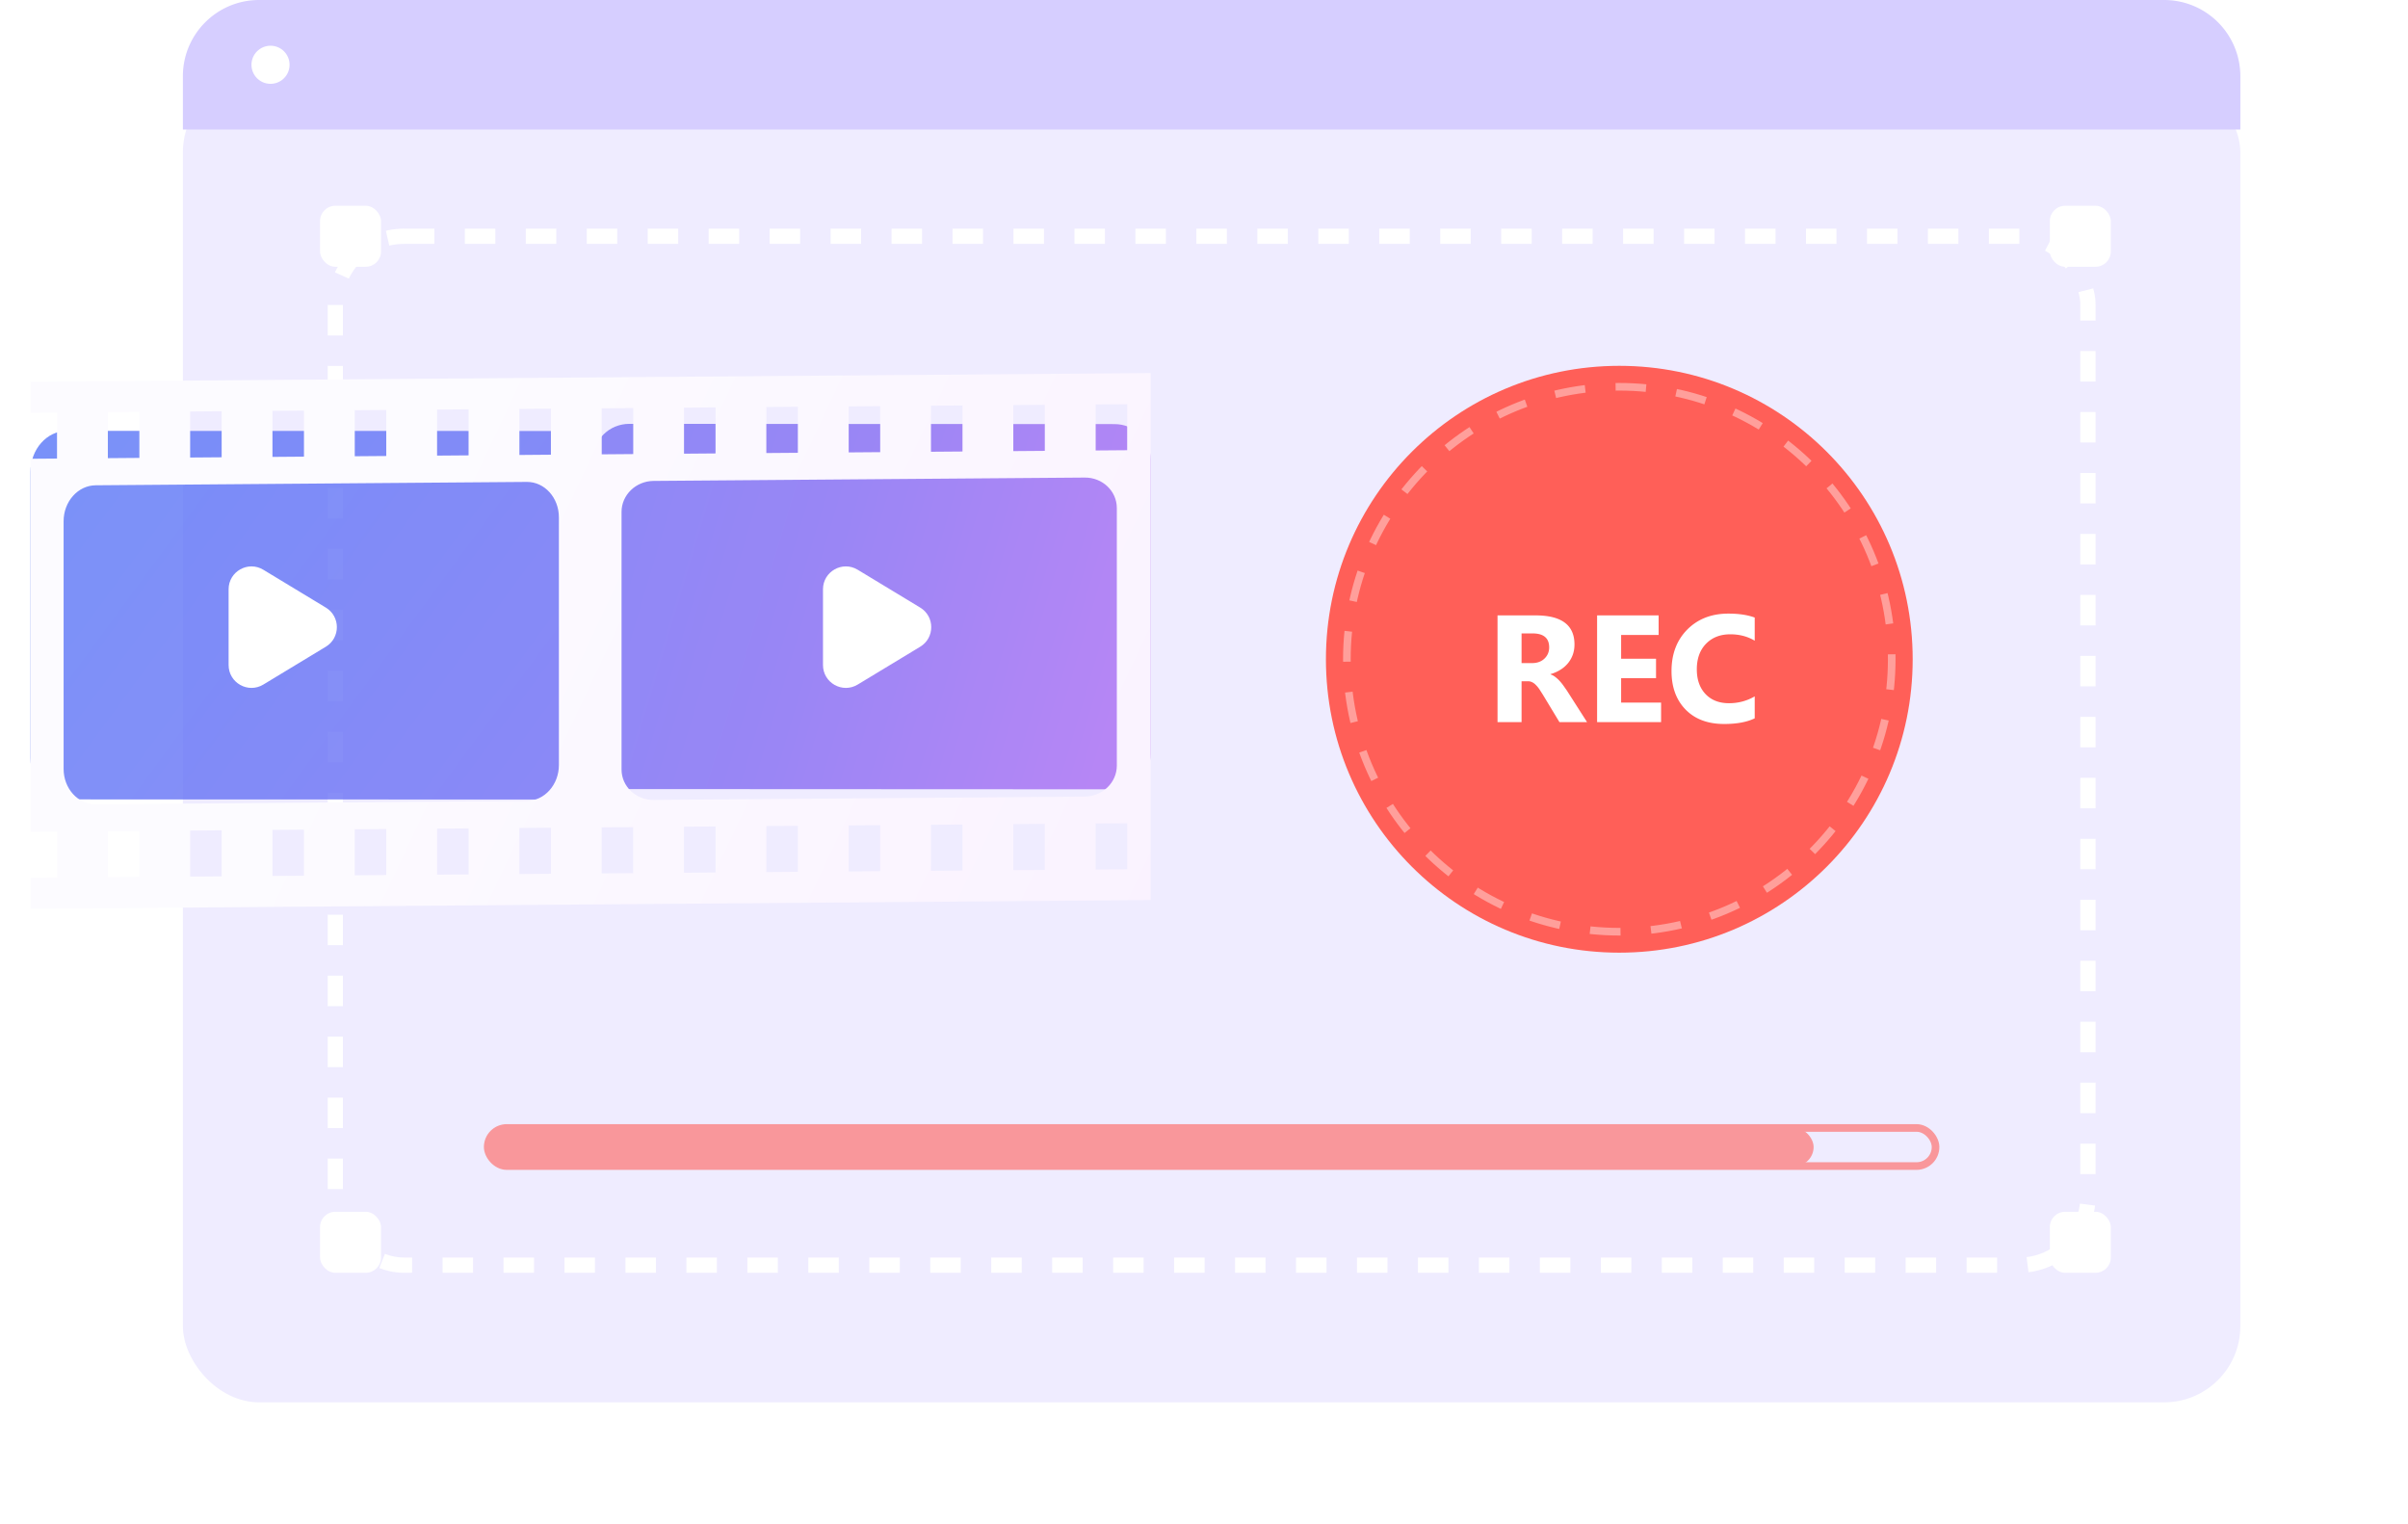 <svg xmlns="http://www.w3.org/2000/svg" width="316" height="200" fill="none" xmlns:v="https://vecta.io/nano"><style><![CDATA[.B{fill:#fff}.C{color-interpolation-filters:sRGB}.D{flood-opacity:0}.E{fill-rule:evenodd}]]></style><g filter="url(#A)"><rect x="24" width="270" height="174" rx="10" fill="#efecff"/></g><g filter="url(#B)"><rect x="43" y="25" width="232" height="137" rx="10" fill="#efecff"/><rect x="44" y="26" width="230" height="135" rx="9" stroke="#fff" stroke-width="2" stroke-dasharray="4 4"/></g><g filter="url(#C)" class="B"><rect x="269" y="23" width="8" height="8" rx="2"/></g><g filter="url(#D)" class="B"><rect x="42" y="23" width="8" height="8" rx="2"/></g><g filter="url(#E)" class="B"><rect x="42" y="155" width="8" height="8" rx="2"/></g><g filter="url(#F)" class="B"><rect x="269" y="155" width="8" height="8" rx="2"/></g><g opacity=".8"><path d="M73.071 104.904l-64.29-.014C6.141 104.888 4 102.469 4 99.484V61.94c0-2.984 2.14-5.404 4.781-5.404l64.29.014c2.64.002 4.781 2.421 4.781 5.405V99.5c-.001 2.987-2.141 5.405-4.781 5.404z" fill="url(#H)"/><path d="M146.265 103.566l-63.677-.031c-2.615-.002-4.736-2.065-4.736-4.612v-38.7c0-2.547 2.12-4.608 4.736-4.608l63.677.031c2.615.002 4.736 2.066 4.736 4.612v38.7c-.002 2.548-2.121 4.611-4.736 4.608z" fill="url(#I)"/></g><path d="M120.76 79.723c1.928 1.167 1.928 3.966 0 5.133l-8.207 4.967c-1.999 1.21-4.553-.229-4.553-2.567v-9.934c0-2.337 2.554-3.777 4.553-2.567l8.207 4.967zm-78 0c1.929 1.167 1.929 3.966 0 5.133l-8.206 4.967c-2 1.21-4.554-.229-4.554-2.567v-9.934c0-2.337 2.554-3.777 4.553-2.567l8.206 4.967z" class="B E"/><g filter="url(#G)" class="E"><path d="M4 46.094v4.062l3.483-.028v6.04L4 56.195v48.945l3.483-.028v6.041L4 111.18v4.062l147-1.145V44.949L4 46.094zm128.976 3.056l4.134-.032v6.04l-4.134.032v-6.04zm-6.669.052l-4.135.032v6.04l4.135-.032v-6.04zm-14.933.118l4.134-.032v6.04l-4.134.032v-6.04zm-6.673.052l-4.135.032v6.04l4.135-.032v-6.04zm-14.938.117l4.136-.033v6.04l-4.136.033v-6.04zm-6.663.051l-4.136.033v6.04l4.136-.033v-6.04zm-14.939.116l4.136-.033v6.04l-4.136.034v-6.041zm-6.669.053l-4.134.032v6.04l4.134-.032v-6.04zm-14.937.116l4.134-.032v6.04l-4.134.032v-6.04zm-6.665.053l-4.134.032v6.04l4.134-.032v-6.04zm-14.937.114l4.134-.032V56l-4.134.032v-6.04zm-6.663.051l-4.136.034v6.038l4.136-.033v-6.04zm0 61.025l-4.136.033v-6.039l4.136-.033v6.039zm6.663-.049l4.134-.032v-6.04l-4.134.033v6.039zm14.937-.117l-4.134.032v-6.04l4.134-.032v6.04zm6.665-.053l4.134-.033v-6.039l-4.134.032v6.04zm14.938-.115l-4.134.032v-6.039l4.134-.032v6.039zm6.669-.053l4.136-.033v-6.039l-4.136.033v6.039zm5.182-14.302c0 2.584-1.885 4.694-4.208 4.711l-56.58.442c-2.323.018-4.208-2.062-4.208-4.645v-32.5c0-2.584 1.885-4.694 4.208-4.711l56.58-.442c2.323-.018 4.208 2.062 4.208 4.645v32.5zm5.608 14.22l4.136-.033v-6.039l-4.136.032v6.04zm14.947-.118l-4.136.033v-6.04l4.136-.033v6.04zm6.667-.052l4.135-.032v-6.04l-4.135.032v6.04zm14.942-.118l-4.134.032v-6.039l4.134-.032v6.039zm6.664-.053l4.135-.032v-6.039l-4.135.032v6.039zm14.938-.116l-4.134.032v-6.04l4.134-.033v6.041zM81.565 96.966c0 2.224 1.885 4.011 4.208 3.994l56.579-.441c2.324-.019 4.208-1.836 4.208-4.06V62.655c0-2.224-1.884-4.012-4.208-3.994l-56.579.441c-2.324.019-4.208 1.837-4.208 4.06v33.804zm66.353 13.091l-4.134.032v-6.039l4.134-.032v6.039zm-4.134-54.952l4.134-.032v-6.04l-4.134.032v6.04z" fill="url(#J)"/></g><circle cx="212.5" cy="86.5" r="38.5" fill="#ff5f58"/><path d="M208.268 94.75h-3.623l-2.178-3.604-.469-.732c-.15-.215-.303-.397-.459-.547-.15-.156-.309-.273-.478-.352a1.15 1.15 0 0 0-.538-.127h-.849v5.361h-3.154V80.746h5c3.398 0 5.097 1.27 5.097 3.809 0 .488-.075.941-.224 1.358a3.79 3.79 0 0 1-.635 1.113 4.01 4.01 0 0 1-.996.859c-.384.241-.814.43-1.289.566v.039a1.95 1.95 0 0 1 .605.322 4.13 4.13 0 0 1 .567.508 6.34 6.34 0 0 1 .517.635l.459.654 2.647 4.141zm-8.594-11.641v3.897h1.367c.677 0 1.221-.195 1.631-.586.417-.397.625-.889.625-1.475 0-1.224-.733-1.836-2.197-1.836h-1.426zm18.31 11.641h-8.398V80.746h8.076v2.568h-4.922v3.115h4.58v2.559h-4.58v3.203h5.244v2.559zm12.286-.498c-1.023.495-2.357.742-4.004.742-2.149 0-3.838-.632-5.069-1.894s-1.845-2.946-1.845-5.049c0-2.239.69-4.056 2.07-5.449 1.387-1.393 3.183-2.09 5.39-2.09 1.368 0 2.52.172 3.458.518v3.037c-.938-.56-2.006-.84-3.204-.84-1.315 0-2.376.413-3.183 1.24s-1.211 1.947-1.211 3.359c0 1.354.381 2.435 1.142 3.242.762.801 1.788 1.201 3.077 1.201 1.23 0 2.356-.299 3.379-.898v2.881z" class="B"/><circle opacity=".4" cx="212.5" cy="86.5" r="35.75" stroke="#fff" stroke-dasharray="4"/><g opacity=".6"><rect x="64" y="148" width="190" height="5" rx="2.5" stroke="#ff5f58"/><rect x="64" y="148" width="174" height="5" rx="2.5" fill="#ff5f58"/></g><path d="M24 10c0-5.523 4.477-10 10-10h250a10 10 0 0 1 10 10v7H24v-7z" fill="#d6ceff"/><circle cx="35.5" cy="8.5" r="2.5" class="B"/><defs><filter id="A" x="14" y="0" width="290" height="194" filterUnits="userSpaceOnUse" class="C"><feFlood result="A" class="D"/><feColorMatrix in="SourceAlpha" values="0 0 0 0 0 0 0 0 0 0 0 0 0 0 0 0 0 0 127 0"/><feOffset dy="10"/><feGaussianBlur stdDeviation="5"/><feColorMatrix values="0 0 0 0 0 0 0 0 0 0 0 0 0 0 0 0 0 0 0.05 0"/><feBlend in2="A"/><feBlend in="SourceGraphic"/></filter><filter id="B" x="38" y="25" width="242" height="147" filterUnits="userSpaceOnUse" class="C"><feFlood result="A" class="D"/><feColorMatrix in="SourceAlpha" values="0 0 0 0 0 0 0 0 0 0 0 0 0 0 0 0 0 0 127 0"/><feOffset dy="5"/><feGaussianBlur stdDeviation="2.5"/><feColorMatrix values="0 0 0 0 0 0 0 0 0 0 0 0 0 0 0 0 0 0 0.1 0"/><feBlend in2="A"/><feBlend in="SourceGraphic"/></filter><filter id="C" x="265" y="23" width="16" height="16" filterUnits="userSpaceOnUse" class="C"><feFlood result="A" class="D"/><feColorMatrix in="SourceAlpha" values="0 0 0 0 0 0 0 0 0 0 0 0 0 0 0 0 0 0 127 0" result="B"/><feOffset dy="4"/><feGaussianBlur stdDeviation="2"/><feComposite in2="B" operator="out"/><feColorMatrix values="0 0 0 0 0 0 0 0 0 0 0 0 0 0 0 0 0 0 0.1 0"/><feBlend in2="A"/><feBlend in="SourceGraphic"/></filter><filter id="D" x="38" y="23" width="16" height="16" filterUnits="userSpaceOnUse" class="C"><feFlood result="A" class="D"/><feColorMatrix in="SourceAlpha" values="0 0 0 0 0 0 0 0 0 0 0 0 0 0 0 0 0 0 127 0" result="B"/><feOffset dy="4"/><feGaussianBlur stdDeviation="2"/><feComposite in2="B" operator="out"/><feColorMatrix values="0 0 0 0 0 0 0 0 0 0 0 0 0 0 0 0 0 0 0.1 0"/><feBlend in2="A"/><feBlend in="SourceGraphic"/></filter><filter id="E" x="38" y="155" width="16" height="16" filterUnits="userSpaceOnUse" class="C"><feFlood result="A" class="D"/><feColorMatrix in="SourceAlpha" values="0 0 0 0 0 0 0 0 0 0 0 0 0 0 0 0 0 0 127 0" result="B"/><feOffset dy="4"/><feGaussianBlur stdDeviation="2"/><feComposite in2="B" operator="out"/><feColorMatrix values="0 0 0 0 0 0 0 0 0 0 0 0 0 0 0 0 0 0 0.1 0"/><feBlend in2="A"/><feBlend in="SourceGraphic"/></filter><filter id="F" x="265" y="155" width="16" height="16" filterUnits="userSpaceOnUse" class="C"><feFlood result="A" class="D"/><feColorMatrix in="SourceAlpha" values="0 0 0 0 0 0 0 0 0 0 0 0 0 0 0 0 0 0 127 0" result="B"/><feOffset dy="4"/><feGaussianBlur stdDeviation="2"/><feComposite in2="B" operator="out"/><feColorMatrix values="0 0 0 0 0 0 0 0 0 0 0 0 0 0 0 0 0 0 0.1 0"/><feBlend in2="A"/><feBlend in="SourceGraphic"/></filter><filter id="G" x="0" y="44.949" width="155" height="78.293" filterUnits="userSpaceOnUse" class="C"><feFlood result="A" class="D"/><feColorMatrix in="SourceAlpha" values="0 0 0 0 0 0 0 0 0 0 0 0 0 0 0 0 0 0 127 0" result="B"/><feOffset dy="4"/><feGaussianBlur stdDeviation="2"/><feComposite in2="B" operator="out"/><feColorMatrix values="0 0 0 0 0 0 0 0 0 0 0 0 0 0 0 0 0 0 0.15 0"/><feBlend in2="A"/><feBlend in="SourceGraphic"/></filter><linearGradient id="H" x1="-369.076" y1="145.781" x2="27.588" y2="437.312" gradientUnits="userSpaceOnUse"><stop stop-color="#00c7c5"/><stop offset=".092" stop-color="#09beca"/><stop offset=".24" stop-color="#21a7d9"/><stop offset=".427" stop-color="#4881f1"/><stop offset=".47" stop-color="#5277f7"/><stop offset=".793" stop-color="#836df3"/><stop offset="1" stop-color="#bb6df3"/></linearGradient><linearGradient id="I" x1="-237.031" y1="327.82" x2="73.65" y2="420.446" gradientUnits="userSpaceOnUse"><stop stop-color="#00c7c5"/><stop offset=".092" stop-color="#09beca"/><stop offset=".24" stop-color="#21a7d9"/><stop offset=".427" stop-color="#4881f1"/><stop offset=".47" stop-color="#5277f7"/><stop offset=".793" stop-color="#836df3"/><stop offset="1" stop-color="#bb6df3"/></linearGradient><linearGradient id="J" x1="-49.379" y1="277.301" x2="214.816" y2="401.926" gradientUnits="userSpaceOnUse"><stop offset=".005" stop-color="#fcfbff"/><stop offset="1" stop-color="#f7e4ff"/></linearGradient></defs></svg>
